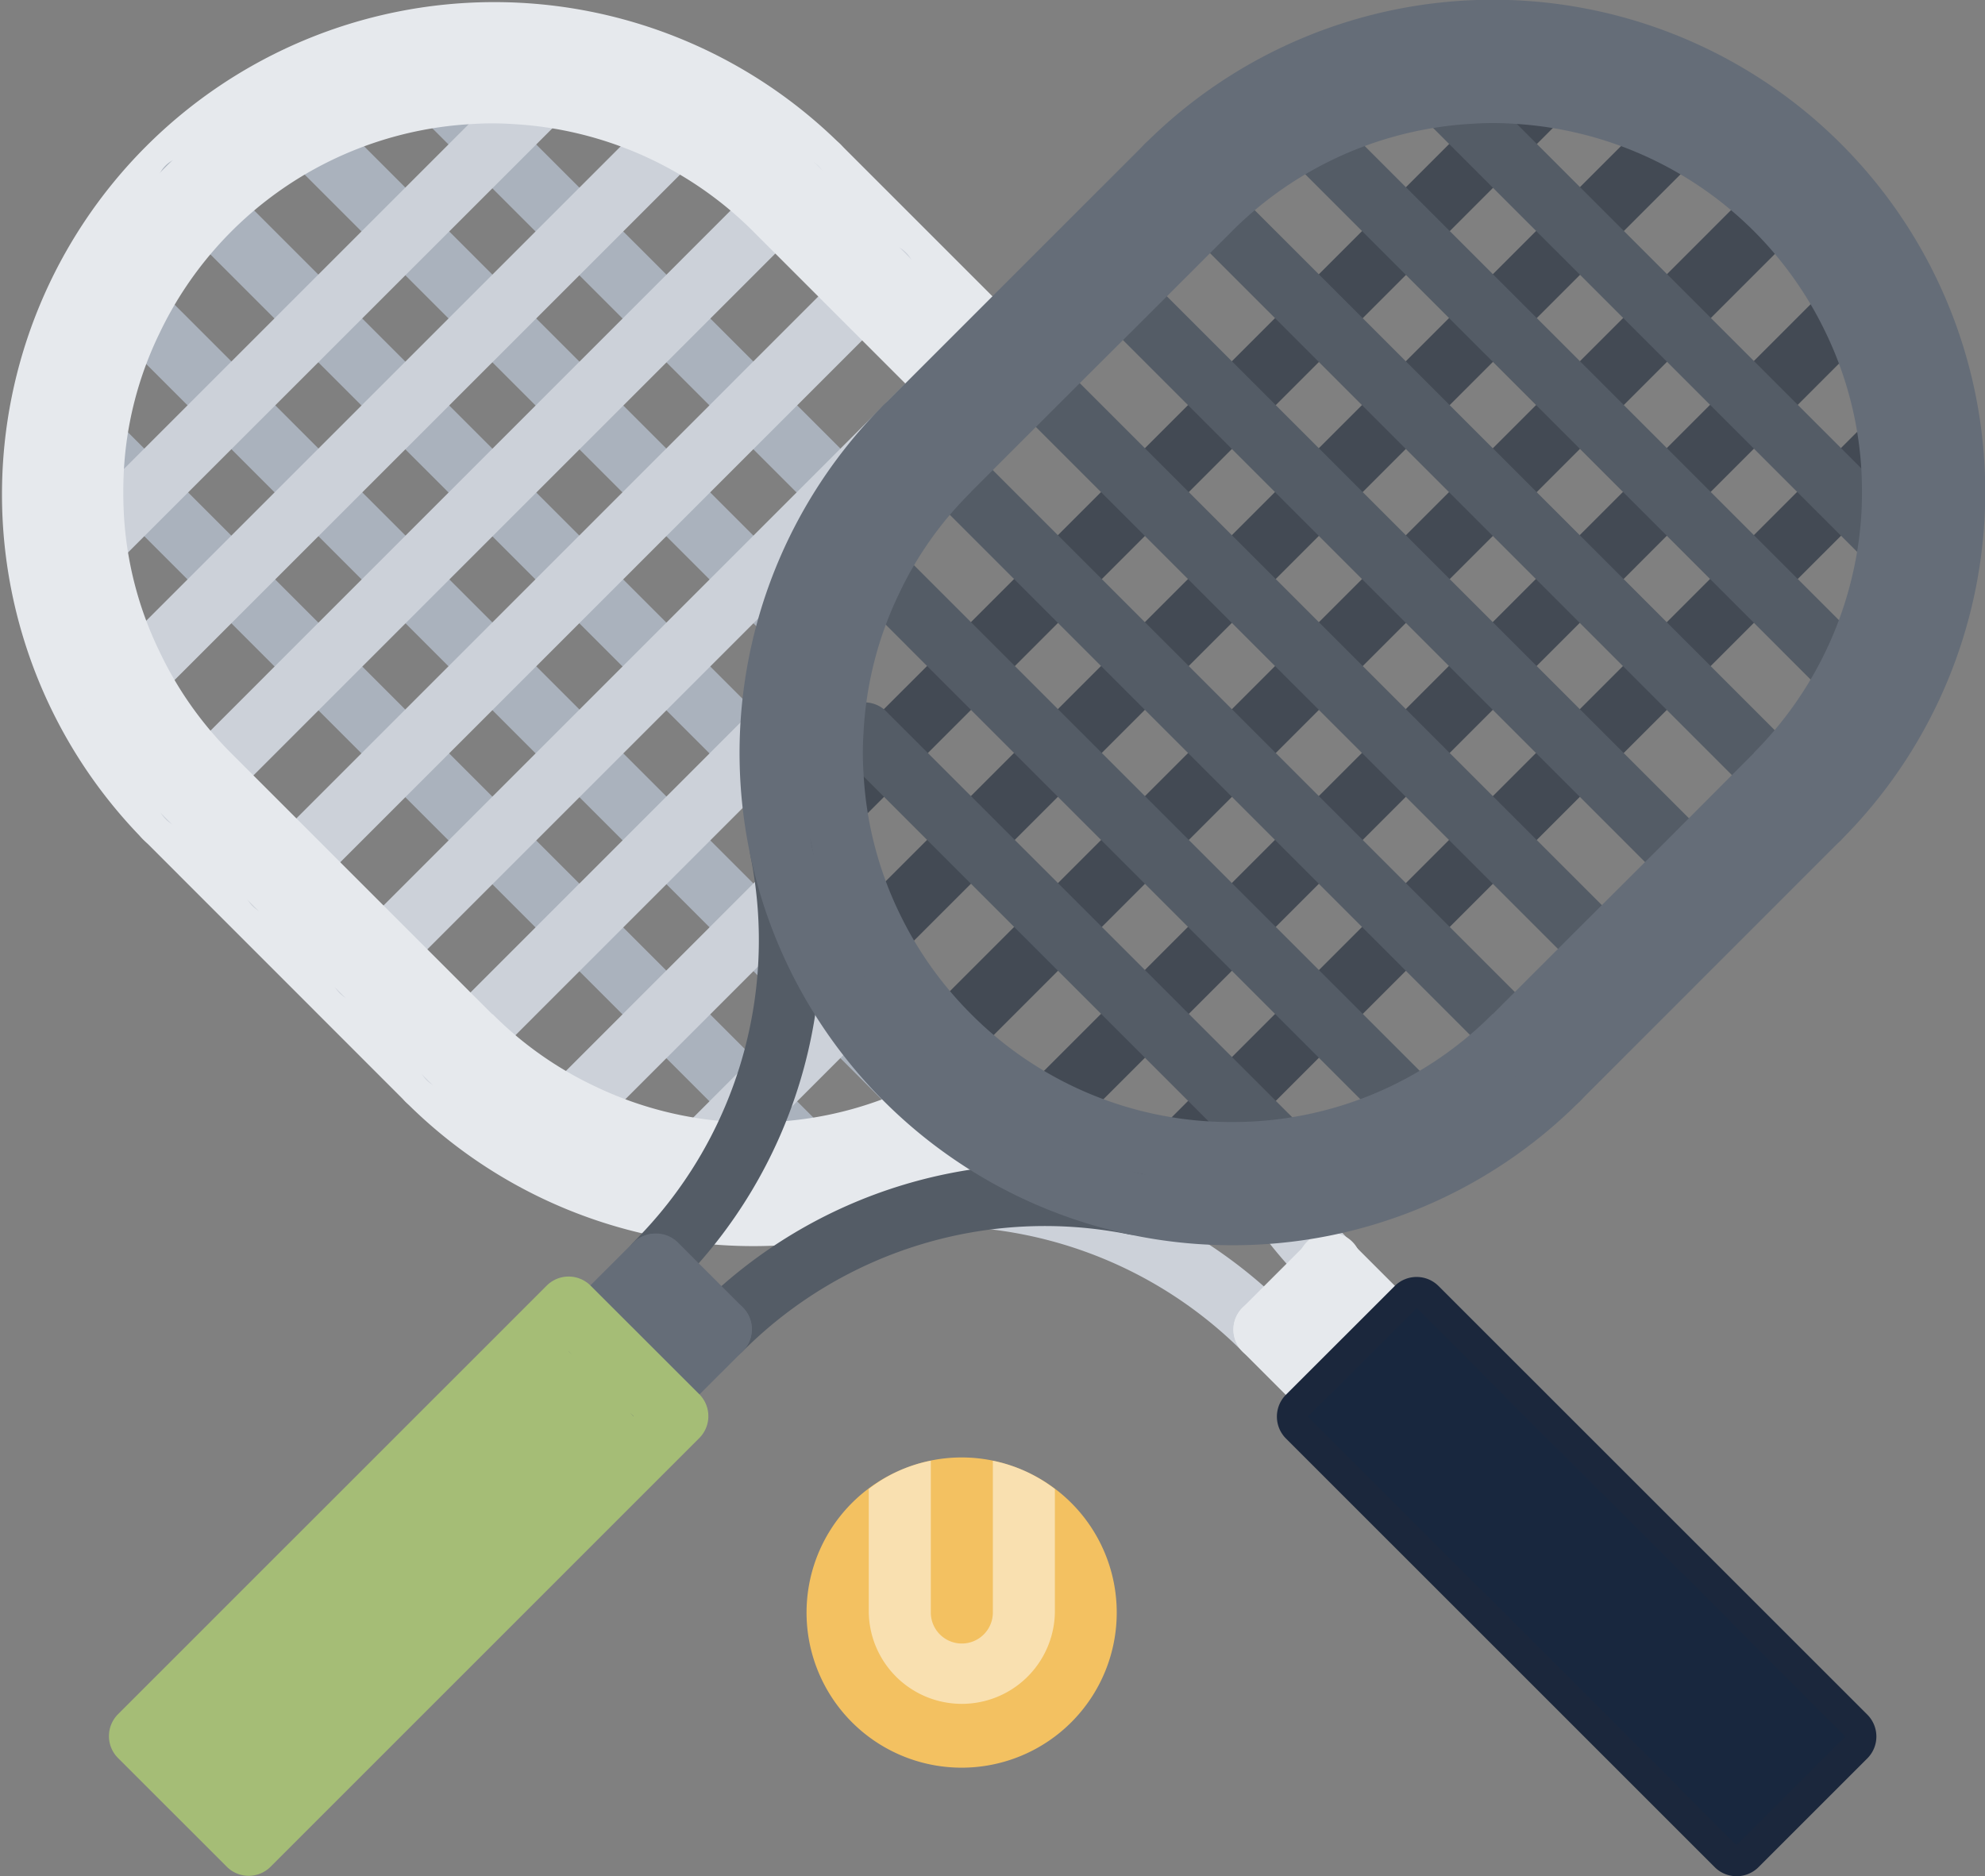 <svg xmlns="http://www.w3.org/2000/svg" width="77.228" height="73.004" viewBox="0 0 77.228 73.004">
  <rect x="0" y="0" width="77.228" height="73.004" fill="#808080" stroke="none"/>
  <g id="_16_racket_tournament_ball_tennis_player_match_sport" data-name="16 racket, tournament, ball, tennis, player, match, sport" transform="translate(-0.004 -1.754)">
    <path id="Pfad_199" data-name="Pfad 199" d="M43.311,42.525l2.534,2.534-2.534,2.536H43.3l-2.534-2.536L43.3,42.525Z" transform="translate(8.431 8.433)" fill="#e6e9ed"/>
    <g id="Gruppe_182" data-name="Gruppe 182" transform="translate(0.004 1.768)">
      <g id="Gruppe_157" data-name="Gruppe 157" transform="translate(48.753 45.91)">
        <path id="Pfad_200" data-name="Pfad 200" d="M43.383,44.287a1.2,1.2,0,0,1-.853-.354,19.263,19.263,0,0,1-1.895-2.2A1.206,1.206,0,1,1,42.579,40.3a16.693,16.693,0,0,0,1.657,1.927,1.206,1.206,0,0,1-.853,2.059Z" transform="translate(-40.401 -39.807)" fill="#ccd1d9"/>
      </g>
      <g id="Gruppe_158" data-name="Gruppe 158" transform="translate(31.895 45.291)">
        <path id="Pfad_201" data-name="Pfad 201" d="M43.733,46.932a1.205,1.205,0,0,1-.853-.352,16.607,16.607,0,0,0-15-4.551,1.207,1.207,0,0,1-.473-2.367,19.01,19.01,0,0,1,17.183,5.209,1.207,1.207,0,0,1-.852,2.061Z" transform="translate(-26.432 -39.294)" fill="#ccd1d9"/>
      </g>
      <g id="Gruppe_159" data-name="Gruppe 159">
        <path id="Pfad_202" data-name="Pfad 202" d="M6.468,34.807a1.2,1.2,0,0,1-.853-.354A19.153,19.153,0,0,1,32.7,7.366a1.207,1.207,0,1,1-1.706,1.708A16.74,16.74,0,1,0,7.321,32.747a1.207,1.207,0,0,1-.853,2.06Z" transform="translate(-0.004 -1.765)" fill="#e6e9ed"/>
      </g>
      <g id="Gruppe_160" data-name="Gruppe 160" transform="translate(15.412 40.783)">
        <path id="Pfad_203" data-name="Pfad 203" d="M26.672,43.249a19.121,19.121,0,0,1-13.543-5.63,1.207,1.207,0,0,1,1.706-1.706,16.683,16.683,0,0,0,20.529,2.474,1.207,1.207,0,1,1,1.256,2.062A19.111,19.111,0,0,1,26.672,43.249Z" transform="translate(-12.775 -35.559)" fill="#e6e9ed"/>
      </g>
      <g id="Gruppe_161" data-name="Gruppe 161" transform="translate(30.638 5.248)">
        <path id="Pfad_204" data-name="Pfad 204" d="M33.366,15.3a1.207,1.207,0,0,1-.853-.352L25.745,8.175a1.207,1.207,0,1,1,1.706-1.708l6.768,6.768a1.207,1.207,0,0,1-.853,2.06Z" transform="translate(-25.391 -6.114)" fill="#e6e9ed"/>
      </g>
      <g id="Gruppe_162" data-name="Gruppe 162" transform="translate(5.257 30.628)">
        <path id="Pfad_205" data-name="Pfad 205" d="M15.722,39.713a1.2,1.2,0,0,1-.853-.354L4.714,29.2A1.207,1.207,0,1,1,6.42,27.5L16.576,37.653a1.207,1.207,0,0,1-.853,2.06Z" transform="translate(-4.36 -27.144)" fill="#e6e9ed"/>
      </g>
      <g id="Gruppe_168" data-name="Gruppe 168" transform="translate(1.904 1.846)">
        <g id="Gruppe_163" data-name="Gruppe 163" transform="translate(13.489)">
          <path id="Pfad_206" data-name="Pfad 206" d="M32.021,23.763a1.2,1.2,0,0,1-.853-.354L13.113,5.354a1.207,1.207,0,0,1,1.706-1.706L32.875,21.7a1.206,1.206,0,0,1-.853,2.06Z" transform="translate(-12.759 -3.295)" fill="#aab2bd"/>
        </g>
        <g id="Gruppe_164" data-name="Gruppe 164" transform="translate(8.146 1.425)">
          <path id="Pfad_207" data-name="Pfad 207" d="M30.766,28.116a1.2,1.2,0,0,1-.853-.354L8.687,6.536a1.207,1.207,0,0,1,1.706-1.708L31.619,26.057a1.206,1.206,0,0,1-.853,2.059Z" transform="translate(-8.332 -4.475)" fill="#aab2bd"/>
        </g>
        <g id="Gruppe_165" data-name="Gruppe 165" transform="translate(4.183 4.232)">
          <path id="Pfad_208" data-name="Pfad 208" d="M30.667,33.628a1.2,1.2,0,0,1-.853-.354L5.4,8.862A1.207,1.207,0,0,1,7.108,7.156L31.521,31.569a1.206,1.206,0,0,1-.854,2.059Z" transform="translate(-5.048 -6.801)" fill="#aab2bd"/>
        </g>
        <g id="Gruppe_166" data-name="Gruppe 166" transform="translate(1.381 8.193)">
          <path id="Pfad_209" data-name="Pfad 209" d="M36.649,45.215a1.208,1.208,0,0,1-.854-.354L3.08,12.144a1.207,1.207,0,1,1,1.706-1.708L37.5,43.155a1.207,1.207,0,0,1-.853,2.06Z" transform="translate(-2.726 -10.083)" fill="#aab2bd"/>
        </g>
        <g id="Gruppe_167" data-name="Gruppe 167" transform="translate(0 13.589)">
          <path id="Pfad_210" data-name="Pfad 210" d="M31.49,45.67a1.206,1.206,0,0,1-.853-.354l-28.7-28.7a1.206,1.206,0,1,1,1.705-1.705l28.7,28.7a1.207,1.207,0,0,1-.853,2.06Z" transform="translate(-1.582 -14.555)" fill="#aab2bd"/>
        </g>
      </g>
      <g id="Gruppe_177" data-name="Gruppe 177" transform="translate(1.902 1.894)">
        <g id="Gruppe_169" data-name="Gruppe 169" transform="translate(23.695 35.881)">
          <path id="Pfad_211" data-name="Pfad 211" d="M22.422,41.841a1.207,1.207,0,0,1-.853-2.06l6.36-6.36a1.207,1.207,0,1,1,1.706,1.706l-6.36,6.36A1.206,1.206,0,0,1,22.422,41.841Z" transform="translate(-21.214 -33.067)" fill="#ccd1d9"/>
        </g>
        <g id="Gruppe_170" data-name="Gruppe 170" transform="translate(18.303 31.495)">
          <path id="Pfad_212" data-name="Pfad 212" d="M17.953,41.218a1.208,1.208,0,0,1-.853-2.06l9.372-9.372a1.207,1.207,0,1,1,1.706,1.706l-9.372,9.372A1.2,1.2,0,0,1,17.953,41.218Z" transform="translate(-16.746 -29.432)" fill="#ccd1d9"/>
        </g>
        <g id="Gruppe_171" data-name="Gruppe 171" transform="translate(14.343 25.515)">
          <path id="Pfad_213" data-name="Pfad 213" d="M14.673,39.437a1.207,1.207,0,0,1-.854-2.06L26.364,24.831a1.207,1.207,0,1,1,1.706,1.706L15.526,39.083A1.208,1.208,0,0,1,14.673,39.437Z" transform="translate(-13.465 -24.477)" fill="#ccd1d9"/>
        </g>
        <g id="Gruppe_172" data-name="Gruppe 172" transform="translate(10.959 10.956)">
          <path id="Pfad_214" data-name="Pfad 214" d="M11.867,38.547a1.207,1.207,0,0,1-.853-2.06l23.72-23.72a1.207,1.207,0,0,1,1.706,1.706L12.72,38.193A1.2,1.2,0,0,1,11.867,38.547Z" transform="translate(-10.66 -12.413)" fill="#ccd1d9"/>
        </g>
        <g id="Gruppe_173" data-name="Gruppe 173" transform="translate(4.19 4.189)">
          <path id="Pfad_215" data-name="Pfad 215" d="M6.26,32.941a1.207,1.207,0,0,1-.853-2.06L29.127,7.158a1.207,1.207,0,0,1,1.705,1.708L7.113,32.588A1.208,1.208,0,0,1,6.26,32.941Z" transform="translate(-5.052 -6.806)" fill="#ccd1d9"/>
        </g>
        <g id="Gruppe_174" data-name="Gruppe 174" transform="translate(7.569 7.566)">
          <path id="Pfad_216" data-name="Pfad 216" d="M9.059,35.74a1.207,1.207,0,0,1-.853-2.06L31.926,9.958a1.207,1.207,0,0,1,1.706,1.708L9.913,35.387A1.212,1.212,0,0,1,9.059,35.74Z" transform="translate(-7.852 -9.604)" fill="#ccd1d9"/>
        </g>
        <g id="Gruppe_175" data-name="Gruppe 175" transform="translate(1.381 1.379)">
          <path id="Pfad_217" data-name="Pfad 217" d="M3.931,29.456a1.207,1.207,0,0,1-.853-2.06L25.643,4.832a1.206,1.206,0,1,1,1.705,1.705L4.784,29.1A1.208,1.208,0,0,1,3.931,29.456Z" transform="translate(-2.724 -4.478)" fill="#ccd1d9"/>
        </g>
        <g id="Gruppe_176" data-name="Gruppe 176">
          <path id="Pfad_218" data-name="Pfad 218" d="M2.788,24.3a1.207,1.207,0,0,1-.854-2.06L20.483,3.69A1.206,1.206,0,1,1,22.189,5.4L3.641,23.942A1.206,1.206,0,0,1,2.788,24.3Z" transform="translate(-1.58 -3.335)" fill="#ccd1d9"/>
        </g>
      </g>
      <g id="Gruppe_178" data-name="Gruppe 178" transform="translate(47.987 50.515)">
        <path id="Pfad_219" data-name="Pfad 219" d="M43.512,48.576a1.2,1.2,0,0,1-.853-.354l-2.538-2.538a1.207,1.207,0,1,1,1.706-1.708l2.538,2.539a1.207,1.207,0,0,1-.853,2.06Z" transform="translate(-39.767 -43.623)" fill="#e6e9ed"/>
      </g>
      <g id="Gruppe_179" data-name="Gruppe 179" transform="translate(50.524 47.979)">
        <path id="Pfad_220" data-name="Pfad 220" d="M45.614,46.474a1.21,1.21,0,0,1-.853-.355l-2.538-2.537a1.207,1.207,0,1,1,1.706-1.706l2.537,2.537a1.208,1.208,0,0,1-.852,2.061Z" transform="translate(-41.869 -41.522)" fill="#e6e9ed"/>
      </g>
      <g id="Gruppe_180" data-name="Gruppe 180" transform="translate(49.678 49.672)">
        <path id="Pfad_221" data-name="Pfad 221" d="M59.053,66.242a1.2,1.2,0,0,1-.853-.354L41.522,49.212a1.206,1.206,0,0,1,0-1.706l4.23-4.228a1.207,1.207,0,0,1,1.706,0l16.68,16.675a1.209,1.209,0,0,1,.354.853,1.2,1.2,0,0,1-.354.853l-4.231,4.23A1.2,1.2,0,0,1,59.053,66.242ZM44.081,48.358,59.053,63.329l2.525-2.523L46.6,45.837Z" transform="translate(-41.168 -42.924)" fill="#1b273c"/>
      </g>
      <g id="Gruppe_181" data-name="Gruppe 181" transform="translate(47.988 47.979)">
        <path id="Pfad_222" data-name="Pfad 222" d="M40.975,46.471a1.206,1.206,0,0,1-.853-2.06l2.537-2.536a1.207,1.207,0,1,1,1.706,1.706l-2.537,2.537A1.206,1.206,0,0,1,40.975,46.471Z" transform="translate(-39.768 -41.522)" fill="#e6e9ed"/>
      </g>
    </g>
    <g id="Gruppe_197" data-name="Gruppe 197" transform="translate(31.54 4.5)">
      <g id="Gruppe_183" data-name="Gruppe 183" transform="translate(0 0)">
        <path id="Pfad_223" data-name="Pfad 223" d="M27.343,33.436a1.206,1.206,0,0,1-.854-2.06L53.482,4.385a1.207,1.207,0,0,1,1.706,1.706L28.2,33.083A1.206,1.206,0,0,1,27.343,33.436Z" transform="translate(-26.135 -4.03)" fill="#434a54"/>
      </g>
      <g id="Gruppe_184" data-name="Gruppe 184" transform="translate(1.372 1.376)">
        <path id="Pfad_224" data-name="Pfad 224" d="M28.479,38.595a1.207,1.207,0,0,1-.853-2.06L58.639,5.524a1.207,1.207,0,1,1,1.706,1.708L29.332,38.241A1.2,1.2,0,0,1,28.479,38.595Z" transform="translate(-27.272 -5.17)" fill="#434a54"/>
      </g>
      <g id="Gruppe_185" data-name="Gruppe 185" transform="translate(4.182 4.183)">
        <path id="Pfad_225" data-name="Pfad 225" d="M30.807,42.078a1.207,1.207,0,0,1-.853-2.06L62.122,7.85a1.207,1.207,0,0,1,1.706,1.706L31.66,41.724A1.2,1.2,0,0,1,30.807,42.078Z" transform="translate(-29.6 -7.496)" fill="#434a54"/>
      </g>
      <g id="Gruppe_186" data-name="Gruppe 186" transform="translate(8.143 8.145)">
        <path id="Pfad_226" data-name="Pfad 226" d="M34.09,44.2a1.207,1.207,0,0,1-.854-2.06l31.008-31.01a1.206,1.206,0,1,1,1.706,1.705L34.943,43.85A1.206,1.206,0,0,1,34.09,44.2Z" transform="translate(-32.882 -10.779)" fill="#434a54"/>
      </g>
      <g id="Gruppe_187" data-name="Gruppe 187" transform="translate(13.537 13.54)">
        <path id="Pfad_227" data-name="Pfad 227" d="M38.559,44.656a1.207,1.207,0,0,1-.853-2.06L64.7,15.6a1.207,1.207,0,1,1,1.706,1.708L39.412,44.3A1.2,1.2,0,0,1,38.559,44.656Z" transform="translate(-37.352 -15.249)" fill="#434a54"/>
      </g>
      <g id="Gruppe_196" data-name="Gruppe 196" transform="translate(0.852 0)">
        <g id="Gruppe_188" data-name="Gruppe 188" transform="translate(0 24.548)">
          <path id="Pfad_228" data-name="Pfad 228" d="M44.034,42.769a1.2,1.2,0,0,1-.853-.354L27.195,26.431A1.207,1.207,0,0,1,28.9,24.725L44.887,40.709a1.207,1.207,0,0,1-.853,2.06Z" transform="translate(-26.841 -24.371)" fill="#545c66"/>
        </g>
        <g id="Gruppe_189" data-name="Gruppe 189" transform="translate(0.52 18.301)">
          <path id="Pfad_229" data-name="Pfad 229" d="M49.338,42.467a1.208,1.208,0,0,1-.854-.354L27.626,21.254a1.207,1.207,0,0,1,1.706-1.706L50.19,40.405a1.208,1.208,0,0,1-.852,2.061Z" transform="translate(-27.272 -19.194)" fill="#545c66"/>
        </g>
        <g id="Gruppe_190" data-name="Gruppe 190" transform="translate(3.327 14.341)">
          <path id="Pfad_230" data-name="Pfad 230" d="M52.816,40.338a1.207,1.207,0,0,1-.853-.354L29.952,17.972a1.206,1.206,0,1,1,1.705-1.705L53.67,38.278a1.206,1.206,0,0,1-.853,2.06Z" transform="translate(-29.598 -15.913)" fill="#545c66"/>
        </g>
        <g id="Gruppe_191" data-name="Gruppe 191" transform="translate(6.711 10.959)">
          <path id="Pfad_231" data-name="Pfad 231" d="M55.622,37.534a1.207,1.207,0,0,1-.853-.354L32.756,15.17a1.207,1.207,0,1,1,1.708-1.706l22.011,22.01a1.207,1.207,0,0,1-.853,2.06Z" transform="translate(-32.402 -13.11)" fill="#545c66"/>
        </g>
        <g id="Gruppe_192" data-name="Gruppe 192" transform="translate(10.094 7.572)">
          <path id="Pfad_232" data-name="Pfad 232" d="M58.426,34.731a1.2,1.2,0,0,1-.853-.354L35.559,12.365a1.207,1.207,0,0,1,1.706-1.706L59.279,32.671a1.207,1.207,0,0,1-.853,2.06Z" transform="translate(-35.205 -10.304)" fill="#545c66"/>
        </g>
        <g id="Gruppe_193" data-name="Gruppe 193" transform="translate(13.479 4.189)">
          <path id="Pfad_233" data-name="Pfad 233" d="M61.228,31.929a1.2,1.2,0,0,1-.853-.354L38.364,9.56a1.206,1.206,0,1,1,1.705-1.705L62.082,29.869a1.207,1.207,0,0,1-.853,2.06Z" transform="translate(-38.01 -7.501)" fill="#545c66"/>
        </g>
        <g id="Gruppe_194" data-name="Gruppe 194" transform="translate(17.444 1.379)">
          <path id="Pfad_234" data-name="Pfad 234" d="M63.358,28.442a1.2,1.2,0,0,1-.853-.354L41.649,7.233a1.207,1.207,0,0,1,1.706-1.706L64.212,26.382a1.207,1.207,0,0,1-.853,2.06Z" transform="translate(-41.295 -5.173)" fill="#545c66"/>
        </g>
        <g id="Gruppe_195" data-name="Gruppe 195" transform="translate(22.842)">
          <path id="Pfad_235" data-name="Pfad 235" d="M63.813,23.281a1.2,1.2,0,0,1-.852-.355L46.122,6.09a1.207,1.207,0,0,1,1.706-1.706L64.666,21.221a1.207,1.207,0,0,1-.853,2.06Z" transform="translate(-45.768 -4.03)" fill="#545c66"/>
        </g>
      </g>
    </g>
    <path id="Pfad_236" data-name="Pfad 236" d="M35.037,43.534l-.012.012.266.278A14.2,14.2,0,0,1,29.9,45.2c-.278.013-.568.025-.845.025-.253,0-.495-.012-.748-.025a14.247,14.247,0,0,1-5.37-1.388,14.085,14.085,0,0,1-3.97-2.8H18.95l-3.379-3.378-3.38-3.38L8.8,30.863A14.145,14.145,0,0,1,6,26.893a13.952,13.952,0,0,1-1.387-5.4c-.025-.531-.025-1.062,0-1.581A13.924,13.924,0,0,1,6,14.52,14.317,14.317,0,0,1,18.153,6.374a11.893,11.893,0,0,1,1.593,0A14.321,14.321,0,0,1,29.1,10.55l.012.013,3.379,3.379,3.379,3.379L38.4,14.788l-6.759-6.77A17.945,17.945,0,1,0,6.266,33.4L16.415,43.558A18.037,18.037,0,0,0,32.9,48.409,18.022,18.022,0,0,0,38.427,46.2,18.118,18.118,0,0,1,35.037,43.534Z" transform="translate(0.207 0.207)" fill="#e6e9ed"/>
    <path id="Pfad_237" data-name="Pfad 237" d="M42.79,10.553,39.41,13.932l-3.392,3.38-3.379,3.379V20.7a13.823,13.823,0,0,0-2.8,3.958,14.072,14.072,0,0,0-1.377,5.395,11.7,11.7,0,0,0,0,1.593,14.127,14.127,0,0,0,1.377,5.395A14.336,14.336,0,0,0,32.639,41a14.245,14.245,0,0,0,9.353,4.188c.52.025,1.062.025,1.593,0A14.238,14.238,0,0,0,52.938,41h.012l3.38-3.379,3.391-3.38,3.379-3.39v-.012a14.405,14.405,0,0,0,4.187-9.354q.038-.8,0-1.593A14.179,14.179,0,0,0,65.9,14.5a14.35,14.35,0,0,0-2.8-3.96,14.381,14.381,0,0,0-9.352-4.176,11.894,11.894,0,0,0-1.593,0A14.314,14.314,0,0,0,42.8,10.541H42.79ZM30.106,43.536a17.79,17.79,0,0,1-4.452-7.373c-.157-.495-.291-1-.4-1.5a.089.089,0,0,1,0-.025,16.553,16.553,0,0,1-.386-3.09,12.457,12.457,0,0,1,0-1.376,18.025,18.025,0,0,1,4.6-11.356c.109-.109.205-.218.327-.327l1.144-1.159v-.012l2.536-2.533,6.782-6.782A17.945,17.945,0,1,1,65.635,33.384L55.487,43.533a17.924,17.924,0,0,1-25.381,0Z" transform="translate(5.139 0.205)" fill="#656d78"/>
    <path id="Pfad_238" data-name="Pfad 238" d="M63.079,60.6l-4.236,4.224L42.165,48.149l.845-.844h.012l2.534-2.536.845-.845Z" transform="translate(8.72 8.722)" fill="#18273e"/>
    <path id="Pfad_239" data-name="Pfad 239" d="M21.581,42.515l2.534,2.534-2.534,2.534h-.012l-2.534-2.534Z" transform="translate(3.936 8.431)" fill="#656d78"/>
    <path id="Pfad_240" data-name="Pfad 240" d="M25.429,48.139,8.75,64.817,4.515,60.593,21.193,43.915l.845.845,2.534,2.534h.012Z" transform="translate(0.933 8.72)" fill="#a5bd76"/>
    <path id="Pfad_241" data-name="Pfad 241" d="M34.454,49.252a6,6,0,0,0-4.829,0,6.034,6.034,0,1,0,4.829,0Z" transform="translate(5.378 9.719)" fill="#f3c161"/>
    <g id="Gruppe_198" data-name="Gruppe 198" transform="translate(26.84 47.045)">
      <path id="Pfad_242" data-name="Pfad 242" d="M23.448,46.92a1.206,1.206,0,0,1-.853-2.06,19.01,19.01,0,0,1,17.181-5.209,1.206,1.206,0,1,1-.471,2.367,16.6,16.6,0,0,0-15,4.551A1.2,1.2,0,0,1,23.448,46.92Z" transform="translate(-22.241 -39.282)" fill="#545c66"/>
    </g>
    <g id="Gruppe_199" data-name="Gruppe 199" transform="translate(24.301 33.632)">
      <path id="Pfad_243" data-name="Pfad 243" d="M21.344,46.678a1.207,1.207,0,0,1-.853-2.06,16.594,16.594,0,0,0,4.551-15,1.207,1.207,0,1,1,2.367-.472A19,19,0,0,1,22.2,46.323,1.207,1.207,0,0,1,21.344,46.678Z" transform="translate(-20.137 -28.169)" fill="#545c66"/>
    </g>
    <g id="Gruppe_200" data-name="Gruppe 200" transform="translate(44.192 1.754)">
      <path id="Pfad_244" data-name="Pfad 244" d="M63.206,34.795a1.208,1.208,0,0,1-.853-2.061A16.739,16.739,0,0,0,38.68,9.06a1.207,1.207,0,0,1-1.708-1.706A19.153,19.153,0,0,1,64.059,34.44,1.21,1.21,0,0,1,63.206,34.795Z" transform="translate(-36.619 -1.754)" fill="#656d78"/>
    </g>
    <g id="Gruppe_201" data-name="Gruppe 201" transform="translate(28.79 17.157)">
      <path id="Pfad_245" data-name="Pfad 245" d="M43,47.566h0a19.155,19.155,0,0,1-13.546-32.7,1.207,1.207,0,0,1,1.706,1.706A16.74,16.74,0,0,0,54.838,40.25a1.207,1.207,0,1,1,1.706,1.706A19.033,19.033,0,0,1,43,47.566Z" transform="translate(-23.856 -14.517)" fill="#656d78"/>
    </g>
    <g id="Gruppe_202" data-name="Gruppe 202" transform="translate(34.035 7)">
      <path id="Pfad_246" data-name="Pfad 246" d="M29.41,18.671a1.207,1.207,0,0,1-.853-2.06L38.713,6.455a1.207,1.207,0,0,1,1.708,1.706L30.263,18.318A1.2,1.2,0,0,1,29.41,18.671Z" transform="translate(-28.203 -6.101)" fill="#656d78"/>
    </g>
    <g id="Gruppe_203" data-name="Gruppe 203" transform="translate(59.416 32.38)">
      <path id="Pfad_247" data-name="Pfad 247" d="M50.441,39.7a1.207,1.207,0,0,1-.853-2.06L59.743,27.485a1.207,1.207,0,0,1,1.706,1.706L51.294,39.347A1.2,1.2,0,0,1,50.441,39.7Z" transform="translate(-49.234 -27.131)" fill="#656d78"/>
    </g>
    <g id="Gruppe_204" data-name="Gruppe 204" transform="translate(24.303 52.268)">
      <path id="Pfad_248" data-name="Pfad 248" d="M21.347,48.564a1.206,1.206,0,0,1-.853-2.06l2.537-2.539a1.207,1.207,0,0,1,1.706,1.708L22.2,48.21A1.2,1.2,0,0,1,21.347,48.564Z" transform="translate(-20.139 -43.611)" fill="#656d78"/>
    </g>
    <g id="Gruppe_205" data-name="Gruppe 205" transform="translate(21.768 49.731)">
      <path id="Pfad_249" data-name="Pfad 249" d="M19.245,46.459a1.207,1.207,0,0,1-.853-2.06l2.538-2.537a1.207,1.207,0,0,1,1.706,1.706L20.1,46.106A1.2,1.2,0,0,1,19.245,46.459Z" transform="translate(-18.038 -41.509)" fill="#656d78"/>
    </g>
    <g id="Gruppe_206" data-name="Gruppe 206" transform="translate(4.242 51.426)">
      <path id="Pfad_250" data-name="Pfad 250" d="M8.953,66.23a1.21,1.21,0,0,1-.853-.355L3.87,61.647a1.206,1.206,0,0,1,0-1.706L20.548,43.265a1.207,1.207,0,0,1,1.706,0l4.23,4.226a1.206,1.206,0,0,1,0,1.706L9.806,65.876A1.209,1.209,0,0,1,8.953,66.23ZM6.429,60.794l2.523,2.523L23.925,48.346,21.4,45.825Z" transform="translate(-3.516 -42.913)" fill="#a5bd76"/>
    </g>
    <g id="Gruppe_207" data-name="Gruppe 207" transform="translate(24.305 49.731)">
      <path id="Pfad_251" data-name="Pfad 251" d="M23.882,46.459a1.2,1.2,0,0,1-.853-.352l-2.536-2.538A1.207,1.207,0,0,1,22.2,41.863L24.736,44.4a1.206,1.206,0,0,1-.853,2.06Z" transform="translate(-20.14 -41.509)" fill="#656d78"/>
    </g>
    <path id="Pfad_252" data-name="Pfad 252" d="M34.04,49.23a5.919,5.919,0,0,0-1.2-.379v5.905a1.207,1.207,0,0,1-2.414,0V48.85a5.674,5.674,0,0,0-2.414,1.1v4.8a3.621,3.621,0,0,0,7.241,0v-4.8A6.005,6.005,0,0,0,34.04,49.23Z" transform="translate(5.792 9.741)" fill="#fff" opacity="0.5"/>
  </g>
</svg>
